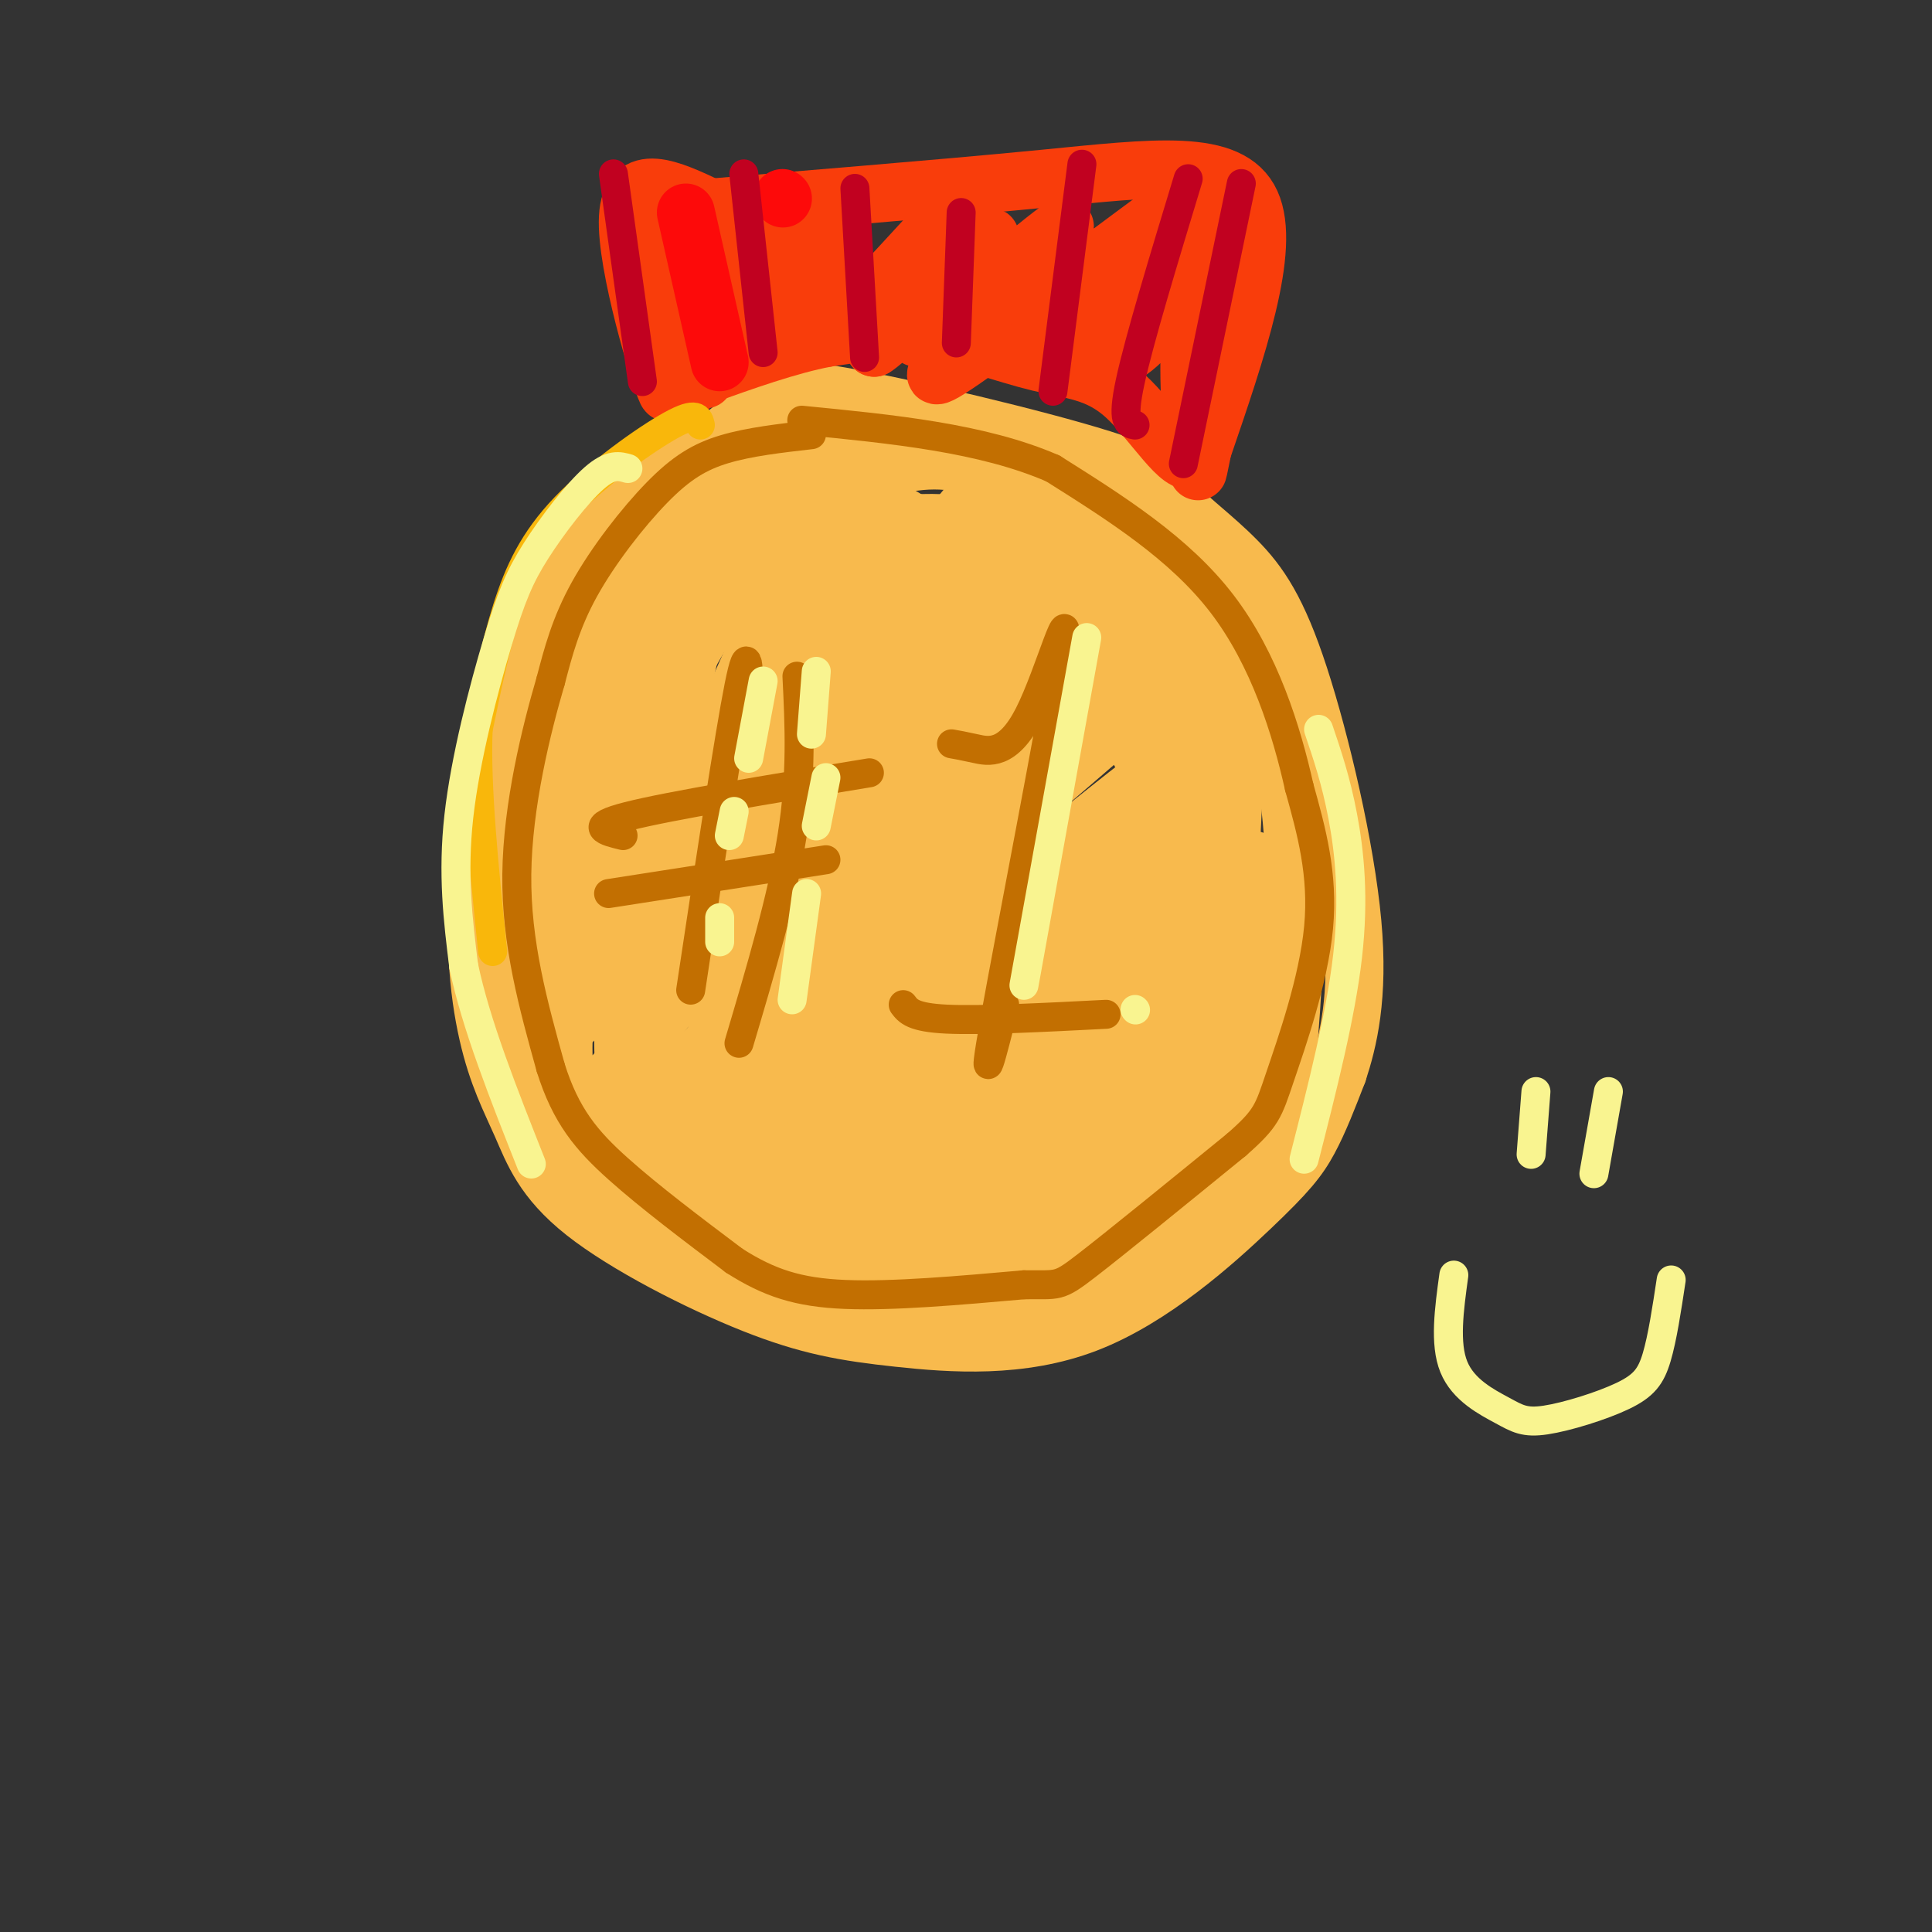<svg viewBox='0 0 400 400' version='1.1' xmlns='http://www.w3.org/2000/svg' xmlns:xlink='http://www.w3.org/1999/xlink'><rect x="0" y="0" width="400" height="400" fill="#333333" stroke="none"/><g fill='none' stroke='rgb(248,186,77)' stroke-width='12' stroke-linecap='round' stroke-linejoin='round'><path d='M154,91c-3.812,6.239 -7.623,12.478 -11,17c-3.377,4.522 -6.319,7.328 -9,28c-2.681,20.672 -5.100,59.211 -5,78c0.100,18.789 2.719,17.828 5,20c2.281,2.172 4.223,7.478 9,12c4.777,4.522 12.388,8.261 20,12'/><path d='M163,258c7.111,3.346 14.890,5.709 23,6c8.110,0.291 16.552,-1.492 22,-3c5.448,-1.508 7.903,-2.741 11,-6c3.097,-3.259 6.835,-8.545 11,-14c4.165,-5.455 8.755,-11.081 11,-24c2.245,-12.919 2.143,-33.132 0,-46c-2.143,-12.868 -6.327,-18.391 -13,-26c-6.673,-7.609 -15.837,-17.305 -25,-27'/><path d='M203,118c-10.907,-8.697 -25.676,-16.939 -36,-21c-10.324,-4.061 -16.203,-3.939 -25,3c-8.797,6.939 -20.514,20.697 -28,35c-7.486,14.303 -10.743,29.152 -14,44'/><path d='M100,179c-2.280,13.798 -0.979,26.294 1,35c1.979,8.706 4.637,13.621 7,19c2.363,5.379 4.429,11.222 13,18c8.571,6.778 23.645,14.490 35,19c11.355,4.510 18.990,5.816 30,7c11.010,1.184 25.394,2.245 39,-3c13.606,-5.245 26.432,-16.797 34,-24c7.568,-7.203 9.876,-10.058 12,-14c2.124,-3.942 4.062,-8.971 6,-14'/><path d='M277,222c2.119,-6.436 4.416,-15.528 3,-31c-1.416,-15.472 -6.544,-37.326 -11,-51c-4.456,-13.674 -8.240,-19.170 -13,-24c-4.760,-4.830 -10.496,-8.996 -13,-12c-2.504,-3.004 -1.774,-4.846 -15,-9c-13.226,-4.154 -40.407,-10.618 -54,-13c-13.593,-2.382 -13.598,-0.680 -19,4c-5.402,4.680 -16.201,12.340 -27,20'/><path d='M128,106c-8.269,7.704 -15.443,16.965 -20,26c-4.557,9.035 -6.497,17.842 -7,31c-0.503,13.158 0.432,30.665 5,45c4.568,14.335 12.768,25.499 21,34c8.232,8.501 16.495,14.341 25,18c8.505,3.659 17.251,5.139 28,5c10.749,-0.139 23.500,-1.897 34,-7c10.500,-5.103 18.750,-13.552 27,-22'/><path d='M241,236c6.344,-7.101 8.706,-13.852 9,-28c0.294,-14.148 -1.478,-35.692 -5,-50c-3.522,-14.308 -8.795,-21.378 -15,-29c-6.205,-7.622 -13.342,-15.794 -24,-19c-10.658,-3.206 -24.837,-1.445 -34,1c-9.163,2.445 -13.310,5.575 -17,8c-3.690,2.425 -6.922,4.145 -12,12c-5.078,7.855 -12.002,21.847 -17,37c-4.998,15.153 -8.070,31.469 -9,42c-0.930,10.531 0.281,15.278 1,18c0.719,2.722 0.946,3.419 6,-2c5.054,-5.419 14.935,-16.955 22,-31c7.065,-14.045 11.314,-30.600 14,-41c2.686,-10.400 3.808,-14.646 4,-19c0.192,-4.354 -0.546,-8.817 -2,-11c-1.454,-2.183 -3.622,-2.088 -6,-2c-2.378,0.088 -4.965,0.168 -10,8c-5.035,7.832 -12.517,23.416 -20,39'/><path d='M126,169c-4.942,11.800 -7.298,21.801 -6,23c1.298,1.199 6.249,-6.405 9,-10c2.751,-3.595 3.301,-3.180 7,-18c3.699,-14.820 10.547,-44.876 13,-57c2.453,-12.124 0.509,-6.315 -2,-2c-2.509,4.315 -5.585,7.136 -8,10c-2.415,2.864 -4.170,5.769 -9,20c-4.830,14.231 -12.736,39.786 -14,46c-1.264,6.214 4.112,-6.914 9,-24c4.888,-17.086 9.288,-38.131 9,-44c-0.288,-5.869 -5.263,3.437 -12,19c-6.737,15.563 -15.237,37.382 -17,45c-1.763,7.618 3.211,1.034 8,-10c4.789,-11.034 9.395,-26.517 14,-42'/><path d='M127,125c-0.855,3.333 -9.991,32.664 -14,50c-4.009,17.336 -2.891,22.677 -2,26c0.891,3.323 1.556,4.628 3,6c1.444,1.372 3.666,2.810 6,1c2.334,-1.810 4.778,-6.868 7,-9c2.222,-2.132 4.221,-1.340 5,-16c0.779,-14.660 0.339,-44.774 -3,-42c-3.339,2.774 -9.575,38.435 -12,56c-2.425,17.565 -1.039,17.032 2,14c3.039,-3.032 7.731,-8.564 20,-35c12.269,-26.436 32.113,-73.777 32,-74c-0.113,-0.223 -20.184,46.671 -32,71c-11.816,24.329 -15.376,26.094 -16,26c-0.624,-0.094 1.688,-2.047 4,-4'/><path d='M127,195c16.997,-20.931 57.491,-71.257 74,-91c16.509,-19.743 9.035,-8.903 3,1c-6.035,9.903 -10.630,18.869 -30,44c-19.370,25.131 -53.514,66.428 -40,52c13.514,-14.428 74.688,-84.582 72,-81c-2.688,3.582 -69.236,80.898 -76,93c-6.764,12.102 46.256,-41.011 76,-69c29.744,-27.989 36.213,-30.854 21,-13c-15.213,17.854 -52.106,56.427 -89,95'/><path d='M138,226c9.958,-4.662 79.353,-63.817 100,-82c20.647,-18.183 -7.452,4.604 -41,35c-33.548,30.396 -72.544,68.399 -55,57c17.544,-11.399 91.626,-72.201 96,-75c4.374,-2.799 -60.962,52.404 -84,74c-23.038,21.596 -3.780,9.583 26,-12c29.780,-21.583 70.080,-52.738 73,-55c2.920,-2.262 -31.540,24.369 -66,51'/><path d='M187,219c-16.512,13.746 -24.791,22.610 -29,28c-4.209,5.390 -4.348,7.307 18,-10c22.348,-17.307 67.181,-53.839 67,-53c-0.181,0.839 -45.377,39.049 -64,56c-18.623,16.951 -10.672,12.645 -10,14c0.672,1.355 -5.935,8.372 14,-6c19.935,-14.372 66.411,-50.133 74,-57c7.589,-6.867 -23.708,15.159 -45,32c-21.292,16.841 -32.579,28.496 -38,35c-5.421,6.504 -4.978,7.858 10,-3c14.978,-10.858 44.489,-33.929 74,-57'/><path d='M258,198c-5.312,5.269 -55.592,46.942 -74,64c-18.408,17.058 -4.944,9.501 20,-10c24.944,-19.501 61.369,-50.946 52,-42c-9.369,8.946 -64.532,58.285 -64,61c0.532,2.715 56.759,-41.192 64,-45c7.241,-3.808 -34.502,32.483 -45,42c-10.498,9.517 10.251,-7.742 31,-25'/><path d='M242,243c11.405,-8.725 24.418,-18.038 15,-10c-9.418,8.038 -41.267,33.429 -46,40c-4.733,6.571 17.652,-5.676 30,-14c12.348,-8.324 14.660,-12.726 17,-14c2.340,-1.274 4.707,0.580 7,-14c2.293,-14.580 4.512,-45.594 2,-65c-2.512,-19.406 -9.756,-27.203 -17,-35'/><path d='M250,131c-3.985,-7.704 -5.446,-9.462 -10,-15c-4.554,-5.538 -12.199,-14.854 -23,-19c-10.801,-4.146 -24.758,-3.121 -35,-2c-10.242,1.121 -16.768,2.337 -21,3c-4.232,0.663 -6.168,0.773 -12,5c-5.832,4.227 -15.560,12.572 -11,12c4.560,-0.572 23.408,-10.061 36,-15c12.592,-4.939 18.929,-5.330 26,-4c7.071,1.330 14.878,4.380 21,12c6.122,7.620 10.561,19.810 15,32'/><path d='M236,140c4.958,10.132 9.852,19.461 5,12c-4.852,-7.461 -19.452,-31.714 -29,-45c-9.548,-13.286 -14.044,-15.607 -19,-18c-4.956,-2.393 -10.370,-4.858 -20,1c-9.630,5.858 -23.475,20.039 -30,27c-6.525,6.961 -5.728,6.701 12,5c17.728,-1.701 52.388,-4.843 73,-3c20.612,1.843 27.175,8.669 19,9c-8.175,0.331 -31.087,-5.835 -54,-12'/><path d='M193,116c-13.079,0.345 -18.778,7.207 -22,11c-3.222,3.793 -3.967,4.516 -4,8c-0.033,3.484 0.647,9.730 5,12c4.353,2.270 12.379,0.566 20,-3c7.621,-3.566 14.839,-8.992 18,-12c3.161,-3.008 2.267,-3.599 1,-4c-1.267,-0.401 -2.906,-0.614 -4,-1c-1.094,-0.386 -1.641,-0.946 -11,7c-9.359,7.946 -27.529,24.397 -32,31c-4.471,6.603 4.758,3.357 23,-8c18.242,-11.357 45.497,-30.825 48,-32c2.503,-1.175 -19.746,15.942 -30,26c-10.254,10.058 -8.511,13.057 -9,16c-0.489,2.943 -3.209,5.831 10,-2c13.209,-7.831 42.345,-26.380 53,-32c10.655,-5.620 2.827,1.690 -5,9'/><path d='M254,142c-9.734,12.893 -31.568,40.627 -37,50c-5.432,9.373 5.536,0.386 19,-13c13.464,-13.386 29.422,-31.169 26,-27c-3.422,4.169 -26.224,30.291 -30,36c-3.776,5.709 11.472,-8.996 19,-27c7.528,-18.004 7.334,-39.309 6,-23c-1.334,16.309 -3.810,70.231 -4,89c-0.190,18.769 1.905,2.384 4,-14'/><path d='M257,213c0.722,-8.688 0.525,-23.408 1,-30c0.475,-6.592 1.620,-5.057 3,-4c1.380,1.057 2.994,1.634 4,10c1.006,8.366 1.404,24.520 -3,23c-4.404,-1.520 -13.611,-20.715 -20,-40c-6.389,-19.285 -9.959,-38.659 -14,-50c-4.041,-11.341 -8.552,-14.649 -13,-18c-4.448,-3.351 -8.831,-6.743 -15,-10c-6.169,-3.257 -14.122,-6.377 -23,-6c-8.878,0.377 -18.679,4.251 -23,7c-4.321,2.749 -3.160,4.375 -2,6'/></g>
<g fill='none' stroke='rgb(194,111,1)' stroke-width='6' stroke-linecap='round' stroke-linejoin='round'><path d='M168,90c-6.429,0.732 -12.857,1.464 -18,3c-5.143,1.536 -9.000,3.875 -14,9c-5.000,5.125 -11.143,13.036 -15,20c-3.857,6.964 -5.429,12.982 -7,19'/><path d='M114,141c-2.956,10.067 -6.844,25.733 -7,40c-0.156,14.267 3.422,27.133 7,40'/><path d='M114,221c3.133,10.044 7.467,15.156 14,21c6.533,5.844 15.267,12.422 24,19'/><path d='M152,261c7.200,4.600 13.200,6.600 23,7c9.800,0.400 23.400,-0.800 37,-2'/><path d='M212,266c7.267,-0.089 6.933,0.689 13,-4c6.067,-4.689 18.533,-14.844 31,-25'/><path d='M256,237c6.310,-5.536 6.583,-6.875 9,-14c2.417,-7.125 6.976,-20.036 8,-31c1.024,-10.964 -1.488,-19.982 -4,-29'/><path d='M269,163c-2.622,-11.711 -7.178,-26.489 -16,-38c-8.822,-11.511 -21.911,-19.756 -35,-28'/><path d='M218,97c-14.500,-6.333 -33.250,-8.167 -52,-10'/><path d='M155,145c0.000,-6.500 0.000,-13.000 -2,-3c-2.000,10.000 -6.000,36.500 -10,63'/><path d='M165,140c0.500,10.167 1.000,20.333 -1,33c-2.000,12.667 -6.500,27.833 -11,43'/><path d='M129,173c-3.750,-0.917 -7.500,-1.833 1,-4c8.500,-2.167 29.250,-5.583 50,-9'/><path d='M126,185c0.000,0.000 45.000,-7.000 45,-7'/><path d='M197,154c1.195,0.211 2.389,0.421 5,1c2.611,0.579 6.638,1.526 11,-7c4.362,-8.526 9.059,-26.526 7,-13c-2.059,13.526 -10.874,58.579 -14,76c-3.126,17.421 -0.563,7.211 2,-3'/><path d='M187,208c1.000,1.333 2.000,2.667 9,3c7.000,0.333 20.000,-0.333 33,-1'/></g>
<g fill='none' stroke='rgb(249,61,11)' stroke-width='12' stroke-linecap='round' stroke-linejoin='round'><path d='M130,47c4.644,18.311 9.289,36.622 8,34c-1.289,-2.622 -8.511,-26.178 -8,-36c0.511,-9.822 8.756,-5.911 17,-2'/><path d='M147,43c15.560,-1.357 45.958,-3.750 69,-6c23.042,-2.250 38.726,-4.357 43,5c4.274,9.357 -2.863,30.179 -10,51'/><path d='M249,93c-1.667,8.333 -0.833,3.667 0,-1'/><path d='M136,47c-2.427,-5.330 -4.854,-10.660 -3,-1c1.854,9.660 7.988,34.309 9,35c1.012,0.691 -3.099,-22.577 -3,-31c0.099,-8.423 4.408,-2.000 6,8c1.592,10.000 0.467,23.577 1,20c0.533,-3.577 2.724,-24.308 4,-28c1.276,-3.692 1.638,9.654 2,23'/><path d='M152,73c2.692,-3.723 8.423,-24.531 9,-24c0.577,0.531 -4.000,22.399 -1,21c3.000,-1.399 13.577,-26.066 14,-26c0.423,0.066 -9.309,24.864 -5,26c4.309,1.136 22.660,-21.390 27,-25c4.340,-3.610 -5.330,11.695 -15,27'/><path d='M181,72c4.597,-2.775 23.590,-23.213 24,-23c0.410,0.213 -17.764,21.077 -15,21c2.764,-0.077 26.467,-21.095 30,-23c3.533,-1.905 -13.105,15.304 -21,24c-7.895,8.696 -7.049,8.880 4,1c11.049,-7.880 32.300,-23.823 38,-28c5.700,-4.177 -4.150,3.411 -14,11'/><path d='M227,55c-4.144,4.158 -7.503,9.051 -9,12c-1.497,2.949 -1.131,3.952 2,3c3.131,-0.952 9.026,-3.860 15,-9c5.974,-5.140 12.027,-12.511 14,-16c1.973,-3.489 -0.135,-3.097 -3,-1c-2.865,2.097 -6.489,5.898 -10,12c-3.511,6.102 -6.910,14.505 -6,17c0.910,2.495 6.131,-0.919 11,-8c4.869,-7.081 9.388,-17.830 10,-19c0.612,-1.170 -2.682,7.237 -4,17c-1.318,9.763 -0.659,20.881 0,32'/><path d='M247,95c-2.380,2.332 -8.329,-7.839 -14,-13c-5.671,-5.161 -11.065,-5.313 -18,-7c-6.935,-1.687 -15.410,-4.911 -23,-6c-7.590,-1.089 -14.295,-0.045 -21,1'/><path d='M171,70c-7.833,1.500 -16.917,4.750 -26,8'/></g>
<g fill='none' stroke='rgb(253,10,10)' stroke-width='12' stroke-linecap='round' stroke-linejoin='round'><path d='M142,44c0.000,0.000 7.000,31.000 7,31'/><path d='M162,41c0.000,0.000 0.100,0.100 0.1,0.1'/></g>
<g fill='none' stroke='rgb(193,1,32)' stroke-width='6' stroke-linecap='round' stroke-linejoin='round'><path d='M127,36c0.000,0.000 6.000,43.000 6,43'/><path d='M154,36c0.000,0.000 4.000,37.000 4,37'/><path d='M177,39c0.000,0.000 2.000,35.000 2,35'/><path d='M199,44c0.000,0.000 -1.000,27.000 -1,27'/><path d='M224,34c0.000,0.000 -6.000,47.000 -6,47'/><path d='M246,37c-5.083,16.750 -10.167,33.500 -12,42c-1.833,8.500 -0.417,8.750 1,9'/><path d='M257,38c0.000,0.000 -12.000,58.000 -12,58'/></g>
<g fill='none' stroke='rgb(249,183,11)' stroke-width='6' stroke-linecap='round' stroke-linejoin='round'><path d='M145,88c-0.369,-1.446 -0.738,-2.893 -6,0c-5.262,2.893 -15.417,10.125 -22,17c-6.583,6.875 -9.595,13.393 -12,21c-2.405,7.607 -4.202,16.304 -6,25'/><path d='M99,151c-0.500,11.833 1.250,28.917 3,46'/></g>
<g fill='none' stroke='rgb(249,244,144)' stroke-width='6' stroke-linecap='round' stroke-linejoin='round'><path d='M130,97c-1.777,-0.515 -3.553,-1.030 -7,2c-3.447,3.030 -8.563,9.606 -12,15c-3.437,5.394 -5.195,9.606 -8,19c-2.805,9.394 -6.659,23.970 -8,36c-1.341,12.030 -0.171,21.515 1,31'/><path d='M96,200c2.500,12.000 8.250,26.500 14,41'/><path d='M225,132c0.000,0.000 -13.000,72.000 -13,72'/><path d='M158,141c0.000,0.000 -3.000,16.000 -3,16'/><path d='M169,139c0.000,0.000 -1.000,13.000 -1,13'/><path d='M152,168c0.000,0.000 -1.000,5.000 -1,5'/><path d='M149,190c0.000,0.000 0.000,5.000 0,5'/><path d='M167,185c0.000,0.000 -3.000,22.000 -3,22'/><path d='M171,161c0.000,0.000 -2.000,10.000 -2,10'/><path d='M235,209c0.000,0.000 0.100,0.100 0.1,0.1'/><path d='M273,151c1.800,5.311 3.600,10.622 5,18c1.400,7.378 2.400,16.822 1,29c-1.400,12.178 -5.200,27.089 -9,42'/><path d='M318,226c0.000,0.000 -1.000,13.000 -1,13'/><path d='M333,226c0.000,0.000 -3.000,17.000 -3,17'/><path d='M301,264c-0.976,7.102 -1.951,14.204 0,19c1.951,4.796 6.829,7.285 10,9c3.171,1.715 4.633,2.656 9,2c4.367,-0.656 11.637,-2.907 16,-5c4.363,-2.093 5.818,-4.026 7,-8c1.182,-3.974 2.091,-9.987 3,-16'/></g>
</svg>